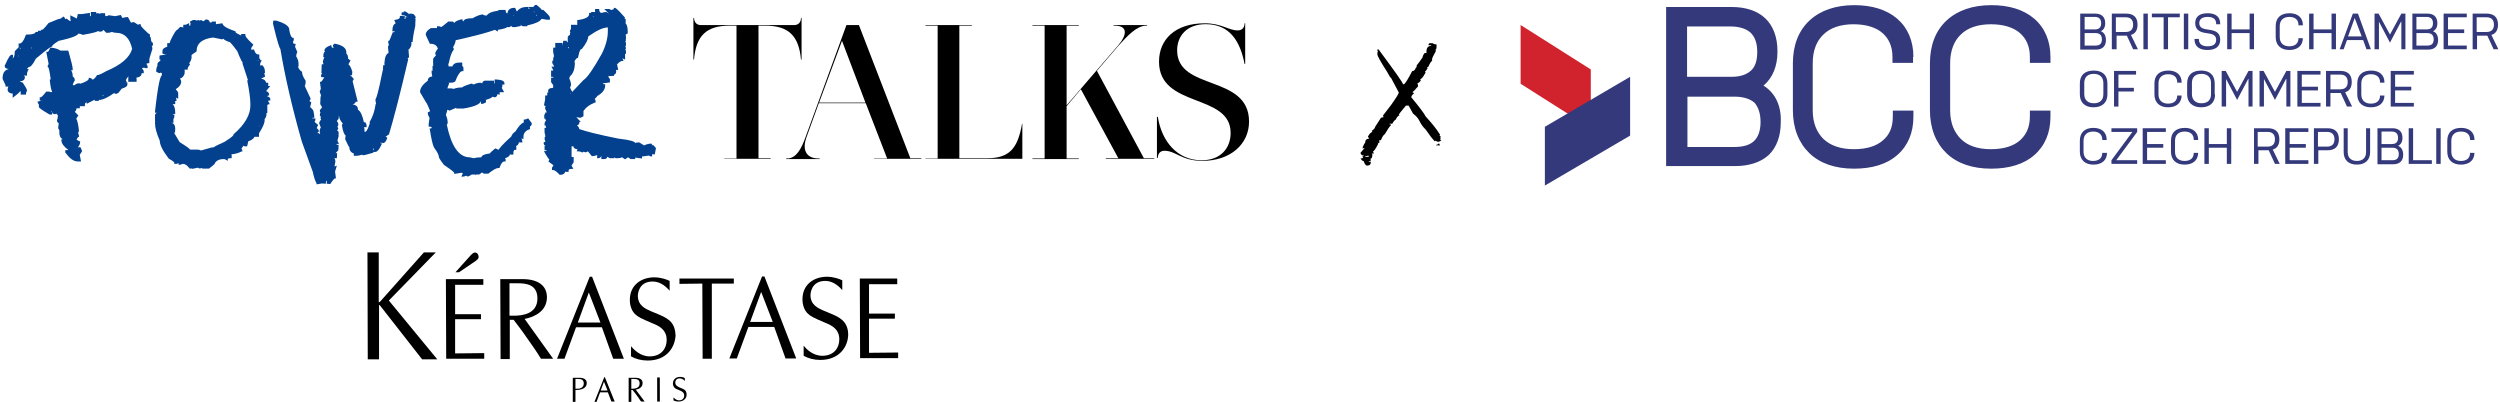 <svg xmlns="http://www.w3.org/2000/svg" width="485" height="78" viewBox="0 0 485 78" fill="none"><path d="M89.041 52.824H88.35L90.886 49.999C91.059 49.769 91.232 49.654 91.405 49.423C91.578 49.308 91.751 49.077 91.981 49.02C92.327 48.904 92.673 49.135 92.788 49.481C92.846 49.654 92.904 49.942 92.788 50.115C92.673 50.345 92.442 50.461 92.27 50.633L89.041 52.824Z" fill="black"></path><path d="M154.467 69.54H152.392L150.201 63.43H145.186L142.938 69.54H141.497L147.838 53.631H148.299L154.467 69.54ZM147.665 56.628L145.532 62.45H149.913L147.665 56.628Z" fill="black"></path><path d="M121.034 69.598H118.959L116.768 63.488H111.753L109.505 69.598H108.064L114.405 53.688H114.866L121.034 69.598ZM114.232 56.744L112.099 62.566H116.48L114.232 56.744Z" fill="black"></path><path d="M119.247 77.899H118.613L117.921 76.112H116.422L115.73 77.956H115.327L117.229 73.172H117.344L119.247 77.899ZM117.172 74.037L116.537 75.766H117.863L117.172 74.037Z" fill="black"></path><path d="M174.239 68.388C174.239 68.388 174.239 69.252 174.239 69.483H166.86L166.803 54.034H174.066V55.13H168.59V60.836H173.605V61.816H168.59V68.445L174.239 68.388Z" fill="black"></path><path d="M93.941 68.503C93.941 68.503 93.941 69.368 93.941 69.598H86.563L86.505 54.15H93.768V55.245H88.292V60.952H93.307V61.931H88.292V68.561L93.941 68.503Z" fill="black"></path><path d="M159.136 69.829C157.925 69.829 156.83 69.54 155.908 69.022V67.062C156.369 67.638 157.637 69.022 159.54 69.022C161.845 69.022 162.825 67.408 162.825 65.851C162.825 63.949 161.557 63.2 160.116 62.623C157.81 61.643 157.234 61.355 156.715 60.836C156.081 60.26 155.677 59.222 155.677 58.069C155.677 55.072 158.041 53.688 160.404 53.688C161.788 53.688 162.94 54.15 163.402 54.38V56.282C162.94 55.764 161.788 54.495 160.116 54.495C157.349 54.495 157.234 56.974 157.234 57.262C157.234 59.165 158.733 59.799 159.77 60.26C162.018 61.182 162.595 61.413 163.344 62.047C164.324 62.854 164.554 64.064 164.554 64.929C164.497 67.292 162.825 69.829 159.136 69.829Z" fill="black"></path><path d="M131.64 77.899C131.294 77.899 130.948 77.841 130.66 77.668V77.092C130.833 77.265 131.179 77.668 131.755 77.668C132.447 77.668 132.735 77.207 132.735 76.746C132.735 76.17 132.332 75.939 131.928 75.766C131.237 75.478 131.064 75.42 130.891 75.247C130.718 75.074 130.545 74.786 130.545 74.44C130.545 73.518 131.237 73.115 131.928 73.115C132.332 73.115 132.678 73.23 132.851 73.345V73.921C132.735 73.749 132.332 73.403 131.871 73.403C131.006 73.403 131.006 74.152 131.006 74.21C131.006 74.786 131.467 74.959 131.755 75.132C132.447 75.42 132.62 75.478 132.851 75.651C133.139 75.881 133.196 76.285 133.196 76.516C133.254 77.15 132.735 77.899 131.64 77.899Z" fill="black"></path><path d="M125.645 69.944C124.435 69.944 123.339 69.656 122.417 69.137V67.177C122.936 67.754 124.146 69.137 126.049 69.137C128.354 69.137 129.334 67.523 129.334 65.967C129.334 64.064 128.066 63.315 126.625 62.739C124.319 61.759 123.743 61.471 123.224 60.952C122.59 60.375 122.187 59.338 122.187 58.185C122.187 55.187 124.55 53.804 126.913 53.804C128.297 53.804 129.45 54.265 129.911 54.496V56.398C129.45 55.879 128.297 54.611 126.625 54.611C123.858 54.611 123.743 57.09 123.743 57.378C123.743 59.28 125.242 59.914 126.279 60.375C128.527 61.298 129.104 61.528 129.853 62.162C130.833 62.969 131.006 64.18 131.064 65.044C130.948 67.408 129.334 69.944 125.645 69.944Z" fill="black"></path><path d="M142.362 54.034H131.813V55.072L136.252 55.014L136.309 69.598H138.096V55.014H142.362V54.034Z" fill="black"></path><path d="M101.781 61.874C103.856 61.47 106.104 60.26 106.104 57.666C106.104 55.36 104.317 54.15 101.377 54.15H97.054L97.112 69.656H98.898V62.047H99.648L101.262 64.18L103.683 67.638C104.086 68.272 104.548 68.906 104.951 69.598C105.297 69.598 107.314 69.598 107.314 69.598L101.781 61.874ZM100.051 61.24C99.59 61.24 99.244 61.24 98.841 61.24V54.957H100.513C102.069 54.957 104.259 55.187 104.259 57.897C104.259 61.067 101.031 61.182 100.051 61.24Z" fill="black"></path><path d="M112.502 75.593C113.137 75.478 113.828 75.132 113.828 74.325C113.828 73.633 113.309 73.287 112.387 73.287H111.119V77.957H111.638V75.651H111.868C112.157 75.651 112.502 75.593 112.502 75.593ZM111.984 75.42C111.811 75.42 111.753 75.42 111.638 75.42V73.518H112.157C112.618 73.518 113.252 73.576 113.252 74.383C113.252 75.362 112.272 75.42 111.984 75.42Z" fill="black"></path><path d="M123.339 75.593C123.973 75.478 124.665 75.132 124.665 74.325C124.665 73.633 124.146 73.287 123.224 73.287H121.956V77.957H122.475V75.651H122.705L123.224 76.285L123.973 77.322C124.089 77.495 124.204 77.726 124.377 77.899C124.492 77.899 125.069 77.899 125.069 77.899L123.339 75.593ZM122.821 75.42C122.648 75.42 122.59 75.42 122.475 75.42V73.518H122.994C123.455 73.518 124.089 73.576 124.089 74.383C124.089 75.362 123.109 75.362 122.821 75.42Z" fill="black"></path><path d="M75.438 58.3L84.545 48.962H82.24L73.881 58.358C73.881 58.358 73.651 58.646 73.478 58.646V48.962H71.287L71.345 69.713H73.535V59.165C73.708 59.165 73.824 59.395 73.824 59.395L81.894 69.713H84.834L75.438 58.3Z" fill="black"></path><path d="M128.004 73.23L127.486 73.231L127.494 77.9L128.013 77.899L128.004 73.23Z" fill="black"></path><path d="M140.517 30.861V30.746H142.881V4.979H141.555C137.001 4.979 135.041 6.939 134.638 11.551H134.522V3.481H134.638C134.695 4.288 135.099 4.864 135.963 4.864H154.063C154.928 4.864 155.389 4.288 155.389 3.481H155.504V11.551H155.389C154.986 6.997 153.026 4.979 148.472 4.979H147.146V30.689H149.51V30.804H140.517V30.861Z" fill="black"></path><path d="M169.57 30.861V30.746H172.106L167.955 20.024H158.848L156.427 26.711C155.677 28.844 156.196 30.689 158.733 30.746H159.021V30.861H152.507V30.746H152.68C154.467 30.746 155.447 28.902 156.254 26.654L164.209 4.864H166.63L176.602 30.689H178.735V30.804H169.57V30.861ZM163.344 7.919L158.905 19.909H167.898L163.344 7.919Z" fill="black"></path><path d="M179.542 30.861V30.746H181.905V4.98H179.542V4.864H188.534V4.98H186.113V30.689H191.589C195.913 30.689 197.469 28.671 198.276 24.002H198.334V30.804H179.542V30.861Z" fill="black"></path><path d="M216.837 8.899C218.624 6.882 218.912 4.98 216.261 4.98H216.03V4.864H222.544V4.98H222.371C220.526 4.98 218.739 6.939 216.952 8.899L212.802 13.741L221.91 30.689H223.927V30.804H214.531V30.689H216.952L209.689 17.315L206.923 20.601V30.746H209.286V30.861H200.294V30.746H202.657V4.98H200.294V4.864H209.286V4.98H206.923V20.428L216.837 8.899Z" fill="black"></path><path d="M241.451 12.415C240.586 7.977 238.569 4.691 233.9 4.691C230.211 4.691 228.366 6.997 228.366 9.764C228.366 17.719 242.316 14.375 242.316 23.598C242.316 27.922 238.742 31.207 233.266 31.207C229.173 31.207 228.135 29.247 225.887 29.247C225.08 29.247 224.619 29.824 224.619 30.631H224.446V22.676H224.619C225.368 27.46 228.424 31.092 233.093 31.092C236.839 31.092 238.742 28.729 238.742 25.789C238.742 18.007 224.85 21.062 224.85 11.954C224.85 7.631 228.02 4.518 233.727 4.518C237.012 4.518 238.338 5.902 240.125 5.902C240.932 5.902 241.451 5.383 241.451 4.518H241.566V12.415H241.451Z" fill="black"></path><path d="M29.669 8.669V8.265H29.496L29.438 8.15C29.323 7.977 29.265 7.747 29.265 7.458V7.228H29.092V6.651H28.977L28.631 6.363C27.363 5.21 27.305 4.922 27.305 4.922V4.692H27.075C26.959 4.692 26.844 4.749 26.787 4.807L25.98 4.288H25.922C25.806 4.288 25.634 4.346 25.403 4.403L24.827 3.308H24.711C24.481 3.308 24.192 3.366 23.731 3.481L23.443 2.905L22.348 3.135L21.137 2.962H21.08C20.792 3.135 20.619 3.135 20.561 3.135C20.503 3.135 20.388 3.135 20.388 2.789V2.559H19.581L19.293 2.674C19.235 2.616 19.12 2.559 19.005 2.559H18.832L18.659 2.616V2.328H17.621V3.135H17.448V2.501L15.834 2.732H15.085L14.912 3.596L13.644 2.962V3.712L13.759 4L13.586 4.057H13.528L12.894 3.596L12.664 3.712C12.606 3.596 12.549 3.481 12.491 3.366L12.376 3.193L12.203 3.308C11.972 3.423 11.799 3.539 11.684 3.654H11.511C11.453 3.654 11.338 3.654 9.436 4.461L9.378 4.519C8.398 5.787 8.168 5.787 8.168 5.787H7.937V5.96H7.361V6.19H6.899L6.842 6.363C6.727 6.478 6.381 6.709 5.228 6.709H5.055L4.997 6.824C4.478 8.265 4.017 8.438 3.844 8.438H3.614V9.188L2.864 9.937V10.052C2.864 10.802 2.691 11.205 2.403 11.378L2.519 11.148V10.629H2.288C2.057 10.629 1.769 10.802 0.905 12.762V12.819C0.905 13.05 1.077 13.338 1.712 13.396C1.135 13.511 0.501 13.915 0.501 15.183V15.298C1.02 16.335 1.077 16.566 1.077 16.566V16.797H1.654C1.539 16.912 1.481 17.142 1.481 17.373C1.481 17.834 1.827 18.122 2.519 18.18L2.461 18.238V18.987L2.807 18.699C3.441 18.238 3.787 17.892 3.96 17.661C4.017 17.719 4.017 17.892 4.017 18.122V18.353H5.055V18.122C5.055 18.065 5.055 17.95 5.228 17.604V17.546C5.228 17.373 5.113 17.085 4.421 16.047L4.363 15.99H4.306C4.075 15.932 3.902 15.874 3.787 15.817C4.651 15.701 4.824 15.356 4.824 15.01V14.779H4.651V14.664H5.228V14.433C5.228 14.203 5.285 13.972 5.401 13.742L5.574 13.396H5.228L5.458 13.107V13.05C5.92 13.05 6.381 12.531 6.957 11.378C9.493 9.245 9.897 9.072 9.955 9.072H10.127V8.899C10.127 8.899 10.185 8.669 11.396 7.92C14.393 7.285 15.027 6.824 15.2 6.536H15.258C15.488 6.536 15.719 6.594 15.95 6.709L16.007 6.767H16.065C18.255 6.363 18.832 6.19 19.005 6.017L19.235 6.133H19.523C19.696 6.133 19.927 6.075 20.042 5.787L20.619 6.363H20.907C21.195 6.363 21.483 6.306 21.714 6.19C21.944 6.306 22.233 6.363 22.521 6.363C24.135 6.363 25.172 7.401 25.634 9.476C25.172 11.148 23.501 12.589 20.619 13.799C19.523 14.433 19.12 14.549 18.947 14.549H18.832L18.774 14.664C18.544 15.01 18.313 15.298 17.967 15.471C17.909 15.356 17.736 15.183 17.448 15.125L17.218 15.067V15.298C17.218 15.356 17.16 15.701 15.661 16.22L15.373 16.163H15.258C15.027 16.163 14.739 16.278 14.393 16.566H14.335L14.105 16.451C14.163 16.335 14.22 16.047 14.451 15.701L14.508 15.644V15.586C14.508 15.24 14.393 15.01 14.105 14.837V14.779C14.105 14.145 13.932 13.799 13.759 13.626H14.105V13.396C14.105 12.934 13.817 11.839 13.298 9.995L13.24 9.822H11.742C11.28 9.534 10.704 9.303 9.897 9.245H9.724L9.666 9.418C9.436 10.052 9.263 10.052 9.263 10.052H8.975L9.436 12.416L9.205 12.877L9.32 12.992C9.436 13.107 9.609 13.626 9.839 15.413H9.666V15.644C9.782 16.681 9.897 17.373 10.127 17.834C10.012 17.834 9.897 17.892 9.839 17.892C9.782 17.834 9.666 17.777 9.551 17.777H9.032H8.975C8.168 18.814 7.937 18.872 7.937 18.872H7.706V19.506H8.11L7.245 19.736L7.591 20.428H7.534V20.659C7.534 20.832 7.534 21.005 9.609 22.215H9.666H10.127V21.985C10.127 21.869 10.07 21.754 9.955 21.639C9.955 21.639 10.012 21.581 10.07 21.581C10.07 21.927 10.3 22.157 10.704 22.157L10.934 22.042C10.992 22.157 11.107 22.273 11.223 22.33C11.223 22.965 11.107 23.137 11.107 23.195L11.05 23.253V23.31C11.05 23.599 11.165 23.829 11.396 23.887L11.28 24.867L11.569 25.386H11.511V25.616C11.511 26.538 11.857 26.884 12.203 27H12.145H11.915V27.23C11.915 27.807 12.376 28.441 13.24 29.075C13.183 29.132 13.01 29.132 12.894 29.132H12.664V29.593L12.722 29.651C13.528 30.746 14.278 31.323 15.085 31.323H15.719L15.488 30.112V29.997L15.892 29.421V29.19L15.604 28.556H15.488C15.373 28.556 15.2 28.556 15.085 28.614C15.373 28.268 15.546 27.922 15.546 27.576V27.461L14.854 27.115C14.97 26.827 15.085 26.654 15.143 26.596H15.315V26.366C15.315 26.192 15.258 26.02 15.143 25.789L15.315 25.443V25.386C15.2 24.175 15.027 23.426 14.797 23.022L15.2 22.388L14.508 21.696C14.681 21.581 14.797 21.351 14.854 21.005H15.488V20.544L15.546 20.601H16.468V20.371C16.468 20.025 16.584 19.909 16.814 19.852V20.14L18.37 19.333V19.564H19.177V19.391C19.927 19.391 20.907 18.93 22.117 18.065L22.521 18.238L22.982 18.007L23.616 17.2C24.366 16.97 24.711 16.739 24.711 16.393V15.99H24.538V15.817L24.423 15.528C24.481 15.471 24.538 15.413 24.538 15.298L24.884 14.837V15.874H26.498V15.24L26.441 15.067C27.017 15.01 27.363 14.779 27.478 14.376V14.318L27.421 14.203H27.882V13.742L27.536 13.223C27.651 13.223 27.824 13.165 27.939 13.107C27.997 13.165 28.112 13.223 28.228 13.223H28.631V12.819L28.401 12.358C28.573 12.3 28.689 12.3 28.804 12.243H28.977V11.436C28.977 11.378 29.035 11.148 29.553 9.534V9.245L29.438 8.957C29.611 8.899 29.669 8.784 29.669 8.669ZM6.208 9.13L6.092 9.534C6.092 9.534 6.092 9.476 6.092 9.418V9.303C6.092 9.245 6.15 9.188 6.208 9.13ZM3.671 10.975C3.614 10.917 3.614 10.917 3.556 10.917C3.556 10.859 3.614 10.744 3.614 10.629V10.859L3.671 10.975ZM4.017 9.303V9.476L3.787 9.303H4.017ZM20.157 18.526C20.1 18.584 19.985 18.584 19.927 18.641V18.468L20.157 18.526ZM24.942 14.894C25 14.952 25.057 14.952 25.115 14.952H24.884L24.942 14.894Z" fill="#03418F"></path><path d="M52.034 16.797V16.047H51.631C51.573 15.759 51.343 15.355 50.709 15.298C50.709 15.24 50.824 15.125 51.285 14.952L51.4 14.894V14.721C51.4 14.606 51.343 14.433 51.227 14.203H51.4V13.972C51.4 13.396 51.227 12.992 50.939 12.704L50.882 12.646H50.824C50.709 12.646 50.593 12.704 50.536 12.761C50.536 12.761 50.536 12.704 50.478 12.646V12.3L50.651 11.954L50.766 11.666H50.478V11.32L50.305 11.436V10.571H50.075C49.786 10.571 49.498 10.283 49.325 9.764L49.267 9.591H49.094C48.979 9.591 48.864 9.649 48.806 9.706C48.806 9.649 48.806 9.649 48.749 9.591V9.303L49.152 8.669L49.037 8.553C47.769 7.401 47.596 6.997 47.596 6.824V6.594H46.789V6.882C45.809 6.478 45.694 6.248 45.694 6.248V6.075L45.521 6.017C43.676 5.383 43.273 4.922 43.215 4.691L43.157 4.518L41.889 4.691V4.173H41.082V4.345H40.679C40.679 4.173 40.621 3.884 40.102 3.769C39.929 3.769 39.699 3.827 39.583 4.115C39.41 4.115 39.237 4.057 39.122 3.942L39.007 3.884L38.719 4C38.661 3.942 38.546 3.884 38.431 3.884L38.142 4C38.085 3.942 37.969 3.884 37.854 3.884H37.45L36.874 4.173V4.288C36.874 4.403 36.932 4.518 36.989 4.576C36.932 4.691 36.932 4.864 36.874 4.98H36.701V4.461L36.413 4.634C36.24 4.749 36.009 4.807 35.779 4.807H35.548V5.21L35.606 5.325L34.972 5.21L34.395 5.787C34.165 5.844 33.877 6.19 33.012 7.977V8.035C33.012 8.265 32.897 8.381 32.666 8.381H32.435V9.072C31.802 9.245 31.513 9.533 31.513 9.879V10.398L31.686 10.456C31.917 10.513 32.09 10.571 32.263 10.571C32.147 10.571 31.917 10.629 31.11 10.744L30.937 10.802V11.551H31.11V11.724V11.781C30.706 12.012 30.533 12.243 30.533 12.473V12.704H30.591C30.418 12.934 30.303 13.28 30.303 13.799V13.914L30.879 14.203L31.167 14.087C31.225 14.145 31.34 14.145 31.398 14.203V14.606C31.11 14.837 30.706 15.932 30.072 21.639V21.869H30.303C30.36 21.869 30.418 21.869 30.476 21.869C30.13 21.984 30.072 22.273 30.072 22.388V23.483L30.13 23.656H30.072V23.887C30.072 24.751 30.36 25.846 30.994 27.288C30.994 28.095 31.571 29.247 32.724 30.746L32.781 30.804C33.761 31.323 33.819 31.553 33.819 31.553V31.784H34.338L34.626 31.611V31.957H34.857C35.029 31.957 35.202 31.899 35.491 31.784C35.894 31.784 36.298 32.072 36.759 32.648L36.816 32.706H37.105L37.278 32.648V32.764L38.373 32.533L38.776 32.706L39.065 32.591C39.122 32.648 39.237 32.706 39.353 32.706H40.563L41.543 31.899L41.601 31.841C41.889 31.15 42.523 30.861 43.446 30.861C43.503 30.861 43.618 30.861 43.907 31.034L44.195 31.207V30.861C44.195 30.746 44.368 30.689 44.714 30.689H44.944V30.112L44.886 29.939C45.578 29.882 46.27 29.709 46.904 29.363L47.019 29.42V29.305C47.019 29.19 46.962 28.959 46.846 28.786L47.25 28.267L47.48 28.383H47.942L48.172 27.403C48.806 27.23 49.21 26.884 49.383 26.538H50.247V25.789H50.305L50.363 25.674C50.997 24.636 51.343 23.887 51.343 23.31V23.08C51.516 22.907 51.631 22.676 51.688 22.33V21.984L51.746 21.927L51.861 21.869V20.428C51.861 20.37 51.861 20.313 52.034 20.255L52.323 20.197L52.034 19.621V19.506H52.438V19.275C52.438 19.102 52.38 18.814 51.861 18.699C51.861 18.641 51.861 18.583 52.034 18.526H52.207V18.353C52.207 18.122 52.092 17.834 51.631 17.661L52.438 16.681H52.034V16.797ZM50.19 11.666L50.017 11.781V11.666H50.19ZM50.247 24.405L50.305 24.521C50.305 24.578 50.305 24.578 50.305 24.578C50.247 24.521 50.247 24.463 50.19 24.405C50.19 24.405 50.19 24.405 50.247 24.405ZM45.348 26.019L45.29 26.077V26.192C45.29 26.192 45.232 26.481 43.561 27.518C42.35 28.037 41.601 28.441 41.255 28.671V28.556L39.007 29.19C38.776 29.075 38.488 29.017 38.2 29.017H36.874C36.759 28.844 36.355 28.498 34.857 27.576L33.819 25.846L33.992 25.501L33.934 25.328H33.992V24.924C33.992 24.348 33.761 23.944 33.3 23.829C33.358 23.829 33.358 23.829 33.416 23.829H33.646V23.08C33.761 22.964 33.819 22.791 33.819 22.619V22.215H33.473C33.531 22.157 33.588 22.1 33.761 22.1H33.992V21.869C33.992 21.062 33.819 20.486 33.473 20.197H33.992V19.794L33.934 19.621H34.222V19.218L34.107 18.929L34.568 19.16V18.065V17.949C34.395 17.661 34.28 17.488 34.107 17.373L34.165 17.258C34.799 16.854 35.145 16.393 35.145 15.816C35.145 15.644 35.087 15.471 34.914 15.24C35.375 15.125 35.664 14.779 35.837 14.203V14.145L35.779 14.03H35.837V13.857C35.837 13.741 35.837 13.626 35.779 13.511H36.413V13.28C36.413 13.223 36.471 12.992 36.759 12.646L36.874 12.531L36.701 12.243C36.874 12.07 37.047 11.781 37.162 11.263V10.686C37.22 10.629 37.393 10.456 38.027 10.052L38.142 9.995V9.879C38.142 8.438 39.18 7.574 41.255 7.285C41.37 7.285 41.716 7.343 43.042 7.631H43.1L43.33 7.516C43.503 7.746 43.849 7.919 44.483 8.15H44.541C44.541 8.15 44.829 8.265 46.039 9.937C46.616 11.436 46.962 12.012 47.135 12.243H47.019L48.115 15.586H47.942L47.999 15.816C48.345 17.604 48.576 19.102 48.576 20.255C48.633 22.215 47.538 24.117 45.348 26.019Z" fill="#03418F"></path><path d="M80.683 3.366C80.453 2.905 80.222 2.674 79.991 2.674L79.415 2.616V2.789C78.896 2.328 78.666 2.213 78.55 2.213H78.32V2.386C78.32 2.386 78.262 2.386 78.147 2.386H77.916V2.962H78.147C78.55 2.962 78.839 3.135 79.069 3.423L78.666 3.193V3.539C78.666 3.596 78.666 3.654 78.608 3.654C78.608 3.654 78.55 3.654 78.493 3.654H78.435L78.493 3.596L78.55 3.135L77.57 3.078V3.308C77.57 3.423 77.57 3.712 76.763 3.827L76.475 3.885L76.763 4.519C76.36 4.692 76.129 5.153 76.129 5.844V6.075H76.36C76.418 6.075 76.475 6.075 76.648 6.19C76.591 6.19 76.533 6.248 76.36 6.248H76.187L76.129 6.421C75.726 7.516 75.553 7.804 75.495 7.92H75.322V8.15C75.322 8.323 75.38 8.496 75.438 8.727L75.265 9.072L75.38 10.283C74.919 10.456 74.631 11.09 74.573 12.3C74.573 12.416 74.573 12.531 74.631 12.646H74.342L74.285 13.453L74.342 13.569H74.285L74.227 13.742C73.362 18.122 73.017 18.987 72.901 19.16L72.844 19.218V19.506L72.959 20.198H72.844V20.371C72.671 21.523 72.325 22.619 71.748 23.599L71.691 23.714L71.748 23.887L71.691 24.06C71.23 25.501 70.941 25.558 70.884 25.558H70.711V25.155L70.653 24.636L71.114 24.694V24.233L70.884 23.714H70.769C70.711 23.714 70.653 23.714 70.596 23.714C70.307 22.388 69.962 21.581 69.443 21.293V21.235C69.443 20.832 69.27 20.371 68.405 20.255C68.636 20.198 68.866 20.082 69.039 19.736H69.385L69.327 19.448C68.636 16.681 68.463 15.932 68.405 15.759L68.636 15.356L68.578 15.24C68.347 14.952 68.117 14.722 67.886 14.606C67.944 14.606 68.002 14.606 68.059 14.606H68.29L68.347 13.972V13.915C68.117 13.107 67.886 12.704 67.598 12.473L67.886 11.955L68.002 11.609H67.713V11.436H67.54C67.54 10.917 67.425 10.571 67.195 10.398V10.283C67.252 9.361 66.503 8.784 65.062 8.496H64.774V8.669H64.601V8.9C64.601 9.072 64.658 9.13 64.716 9.188C64.716 9.188 64.716 9.188 64.774 9.245C64.774 9.245 64.716 9.245 64.658 9.245H64.485C64.428 9.245 64.37 9.245 64.312 9.015L64.255 8.727L64.024 8.842C63.39 9.072 63.044 9.361 62.929 9.707V9.764L63.044 9.995C62.871 10.11 62.814 10.225 62.756 10.514L62.698 11.09H62.929C62.756 11.493 62.641 11.782 62.641 12.012L62.756 12.473H62.41L62.352 14.203H62.526L62.295 14.491V14.952L62.929 15.01C62.526 15.644 62.352 15.817 62.295 15.874H62.064L62.237 17.2C62.237 17.258 62.18 17.373 62.064 17.661L62.007 17.719L62.295 18.584C62.237 18.641 62.18 18.699 62.18 18.872L62.122 20.198L62.468 20.774V20.832L62.064 21.351V21.639L62.18 21.869C62.122 21.927 62.064 21.985 62.064 22.158V22.561H62.295L62.237 22.619L62.18 22.965L62.295 23.195C62.18 23.31 62.064 23.483 61.949 23.772L61.891 23.829L62.237 24.752L62.064 25.04V25.097C62.064 25.155 62.064 25.213 62.064 25.27H62.007V25.501C62.007 25.616 62.007 25.732 62.122 25.789L62.007 25.962V26.02C61.891 25.904 61.776 25.789 61.545 25.674C61.603 25.674 61.603 25.674 61.661 25.616H61.834V25.443C61.834 25.27 61.776 25.04 61.43 24.867L61.718 24.233L61.027 23.656L61.142 23.426L61.2 22.965H60.739L60.623 23.022V22.849H60.969V22.619C60.969 22.331 60.911 22.042 60.854 21.812C60.854 21.466 60.623 21.12 60.162 20.774L60.393 19.852L60.047 19.621C60.104 19.506 60.104 19.391 60.22 19.275L60.277 19.16L59.124 16.681C59.24 16.451 59.297 16.22 59.297 15.932V15.644L59.24 15.586C58.779 14.895 58.606 14.376 58.606 14.03V13.915L58.49 13.857C58.202 13.684 57.972 13.338 57.799 12.935H57.914V12.704C57.972 12.012 57.799 11.436 57.453 10.917C57.511 10.456 57.568 10.283 57.626 10.225L57.683 10.11L57.222 9.015C57.28 8.957 57.337 8.842 57.337 8.727V8.496H57.107C57.049 8.496 56.876 8.496 56.819 8.093C56.819 8.093 56.876 8.093 56.876 8.035C56.934 7.977 56.992 7.862 56.992 7.747V7.343H56.819C56.703 7.343 56.358 7.17 56.127 5.844C56.185 5.095 55.32 4.519 53.591 4H53.014L52.957 4.576C53.879 8.438 54.225 9.303 54.398 9.534C55.262 14.722 56.646 20.774 58.548 27.461L60.681 33.34C60.911 34.436 61.142 35.127 61.373 35.473L61.43 35.761L62.468 35.589L63.217 35.646V35.416C63.217 35.185 63.275 35.127 63.333 35.07H63.39V35.646L64.082 35.704L64.139 35.589C64.774 34.666 64.947 34.609 64.947 34.609H65.177L65.004 33.283L65.35 32.13L64.889 32.303L65.062 31.381C65.062 30.977 64.947 30.746 64.831 30.689C64.889 30.689 65.004 30.689 65.119 30.689H65.35L65.408 29.709H65.119L65.638 29.132L65.696 28.095H65.465C65.408 28.095 65.408 28.095 65.292 28.037V27.922H65.754L65.465 27.288L65.696 26.423V26.193H65.638C65.638 26.135 65.696 26.077 65.696 26.02V25.847C65.696 25.674 65.696 25.443 65.408 25.328C65.465 25.27 65.465 25.155 65.581 25.04L65.638 24.924L65.465 24.579L65.638 24.29V24.233C65.638 24.002 65.581 23.772 65.35 23.483L65.696 23.022L65.754 22.388C65.811 23.022 66.099 23.541 66.503 23.945L66.33 24.233V24.29C66.503 25.386 66.733 26.077 67.079 26.308L67.022 26.481L66.964 26.942V27C67.483 28.152 67.656 28.441 67.771 28.556C67.771 28.959 67.886 29.248 68.117 29.478C68.232 29.594 68.405 29.709 68.636 29.767V30.228H69.039C69.385 30.228 69.788 30.17 70.307 29.997V30.112H70.538C70.596 30.112 70.769 30.112 72.325 29.651L72.44 29.594V29.478H72.844C73.247 29.421 73.593 28.959 73.996 28.095L74.112 27.807H73.824V27.634L73.881 27.691L74.342 27.749C74.631 27.749 74.861 27.461 75.092 26.884L75.149 26.711L74.803 26.538C74.977 26.423 75.149 26.25 75.438 26.077L75.495 26.02V25.962C76.36 23.08 77.628 18.238 79.184 11.551V11.493L79.069 11.263L79.357 11.148V11.032C79.357 10.975 79.357 10.859 79.242 9.649C79.588 9.361 79.819 8.957 79.819 8.496V8.323C79.819 8.265 79.819 8.208 79.819 8.15H80.049V7.92C80.107 7.286 80.28 6.248 80.568 4.98V4.692C80.568 4.634 80.568 4.634 80.568 4.576L80.626 3.596H80.453L80.683 3.366ZM72.44 28.844L72.555 28.902L72.44 29.132C72.44 29.075 72.382 28.959 72.325 28.844H72.44ZM65.696 21.927C65.754 21.985 65.754 21.985 65.696 21.927Z" fill="#03418F"></path><path d="M106.104 3.827H106.68V3.424C106.68 3.251 106.565 3.02 105.47 1.982L105.355 1.867L105.124 1.982C105.066 1.809 104.836 1.521 104.144 1.002L104.086 0.945H104.029C103.856 0.945 103.625 1.002 103.51 1.348H102.184C101.377 1.348 100.743 1.637 100.282 2.213C100.224 2.155 100.109 1.982 99.994 1.637L99.936 1.521H99.763C98.956 1.521 98.495 1.925 98.437 2.616C98.207 2.559 98.149 2.386 98.091 2.098V1.925H96.939C96.766 1.925 96.65 1.982 96.593 2.098C95.498 2.213 94.806 2.501 94.402 3.02H94.345C94.114 3.02 93.883 2.962 93.711 2.847L93.653 2.789H93.595C92.904 2.905 92.269 3.193 91.693 3.539C91.001 3.539 90.079 3.596 89.906 4.115C89.849 4.115 89.791 4.115 89.733 3.942L89.676 3.712L89.445 3.769C88.811 3.942 88.35 4.115 88.119 4.461C88.004 4.173 87.773 4.173 87.6 4.173H86.966L86.909 4.231C86.102 4.922 85.698 5.21 85.525 5.268C85.468 5.153 85.352 5.095 85.179 5.095H84.776V5.441H83.681H83.623C82.989 5.787 82.701 6.133 82.585 6.594C82.585 6.767 82.701 7.055 83.335 8.381L83.392 8.496H83.508C84.315 8.496 84.776 8.842 84.949 9.476C84.776 9.591 84.603 9.88 84.43 10.283V10.341C84.43 10.398 84.43 10.571 84.603 10.687L84.026 11.378V12.589L84.084 12.762H83.911V13.511L83.969 13.684H83.738V14.145L83.854 14.837C83.162 14.895 82.989 15.298 82.989 15.644C82.009 16.393 81.49 17.085 81.49 17.834V17.892L82.643 19.852C82.758 19.967 82.989 20.371 83.45 21.581C83.335 21.639 83.219 21.639 83.104 21.754L82.989 21.812V21.927C82.989 22.158 83.104 22.503 83.335 22.907L83.162 24.002V24.579H83.392C83.738 24.579 83.738 24.694 83.738 24.752C83.738 24.867 83.681 24.924 83.565 24.924H83.335L83.392 25.155C83.681 26.942 83.911 28.037 84.199 28.614C84.949 29.651 85.122 30.113 85.122 30.343C85.122 30.516 85.237 30.862 86.102 31.957L86.159 32.015C88.004 33.225 88.119 33.513 88.119 33.513V33.744L89.56 33.513L89.791 33.629L89.503 34.263H89.849C90.021 34.263 90.194 34.205 90.425 34.09L90.771 34.263L91.463 33.917L91.405 33.859H92.154V34.032L92.269 33.859H92.846H92.904C93.192 33.744 93.365 33.571 93.48 33.456L93.883 33.686H94.748L94.806 33.629C95.671 32.937 96.305 32.591 96.708 32.591H96.881L96.939 32.476C97.227 31.669 97.515 31.323 97.861 31.323H98.091V30.919L97.976 30.689C98.495 30.574 98.841 30.285 98.956 29.939L99.072 29.997H99.59V29.767C99.59 29.075 99.821 29.075 99.936 29.075H100.167V28.498L100.109 28.326C100.34 28.268 100.628 28.037 100.685 27.576L100.801 27.634H101.32V27.403C101.32 27.23 101.262 27.057 101.147 26.827L101.55 27V26.539C101.55 25.847 101.954 25.328 102.703 25.098L102.818 25.04V24.521C103.049 24.463 103.164 24.233 103.164 23.945V23.887L102.472 22.965L102.299 23.022C102.011 23.138 101.896 23.195 101.838 23.195H101.608V23.772C101.147 23.887 100.628 24.463 99.994 25.501C99.533 25.789 99.302 26.135 99.187 26.481C97.342 28.153 96.939 28.729 96.766 29.017H96.593L96.132 28.787L96.016 28.844C95.498 29.305 95.152 29.536 95.036 29.767C94.056 29.882 93.48 30.113 93.365 30.516C92.846 30.516 92.327 30.574 91.866 30.689L91.117 30.516C89.041 30.516 87.543 28.383 86.678 24.175C86.793 24.117 86.851 24.002 86.851 23.829C86.851 23.311 86.736 22.792 86.505 22.331L86.793 21.293C86.909 21.293 86.966 21.351 87.082 21.408L87.197 21.466L88.407 20.947C88.465 21.005 88.58 21.062 88.696 21.062H89.849C91.981 20.717 93.076 20.255 93.307 19.621V20.14H93.711L94.287 19.852V19.621C94.287 19.506 94.287 19.448 94.229 19.391C94.979 19.16 95.382 18.987 95.555 18.757C95.613 18.757 95.728 18.814 95.901 18.872H95.959C96.189 18.872 96.42 18.757 96.535 18.238L96.939 18.411V17.892H97.803L97.342 17.027C97.4 16.97 97.457 16.854 97.457 16.739V16.393H97.861V16.163C97.861 15.702 97.342 15.471 96.189 15.413H95.959V16.163H95.843V15.644H94.114C93.999 15.644 93.653 15.702 93.538 16.163C93.48 16.163 93.365 16.105 93.249 16.047H93.192C92.788 16.047 92.385 16.163 91.866 16.393L91.52 16.22H91.463C90.483 16.509 89.906 16.739 89.618 16.97H89.445C88.926 16.97 88.407 17.085 87.889 17.258C87.831 17.2 87.716 17.143 87.6 17.143H86.793C86.851 16.912 86.966 16.624 87.082 16.336L87.139 16.22L87.024 16.047C87.024 16.047 87.024 16.047 87.082 16.047H87.427C87.773 16.047 88.061 15.99 88.292 15.817L88.35 15.759V15.702C89.041 13.972 89.503 13.799 89.676 13.799H89.906V13.223C89.906 13.05 89.849 12.877 89.676 12.819V12.128H89.272C88.407 12.128 87.946 12.358 87.773 12.877H87.024C87.024 12.704 86.966 12.531 86.966 12.358H87.024L87.082 12.185C87.312 11.032 87.6 10.168 88.004 9.649L88.061 9.534L87.889 9.13C88.177 8.727 88.35 8.266 88.407 7.804C92.039 6.997 94.633 6.306 96.016 5.787L96.593 6.133V5.787C97.688 5.614 98.207 5.441 98.38 5.268H98.783C98.898 5.268 99.014 5.21 99.129 5.038L99.475 5.268H99.936L101.031 5.038V4.749C101.089 4.98 101.32 5.095 101.55 5.095H102.299V4.922H102.357C103.914 4.576 104.778 4.173 105.066 3.654L106.104 3.827ZM103.683 2.271V2.386C103.625 2.386 103.568 2.328 103.51 2.328C103.51 2.271 103.625 2.271 103.683 2.271ZM104.202 3.078C104.144 3.078 104.144 3.078 104.086 3.078V2.789C104.144 2.847 104.144 2.962 104.202 3.078ZM99.706 2.905L99.648 3.02C99.648 3.02 99.59 2.962 99.59 2.905H99.706ZM87.312 14.606C87.37 14.606 87.37 14.606 87.427 14.606H87.312C87.37 14.664 87.37 14.664 87.312 14.606ZM102.588 1.406L102.761 1.694H102.703L102.53 1.752V1.406H102.588ZM100.974 4.519C101.031 4.576 101.031 4.634 101.031 4.634L100.974 4.519Z" fill="#03418F"></path><path d="M126.683 28.095L126.567 28.21L126.394 27.864H126.279C125.876 27.864 125.415 27.98 124.953 28.21L124.031 27.634H123.57L123.282 27.749C123.051 27.461 122.475 27.173 119.938 26.884C116.192 26.135 113.655 25.501 112.387 25.04C112.329 24.752 112.214 24.521 111.926 24.348C112.272 24.233 112.387 24.002 112.387 23.829V23.656H112.675L111.811 22.734L112.618 22.849L113.194 22.561V21.523C113.713 20.774 114.462 20.255 115.385 19.91L115.557 19.852V19.679C115.557 19.564 115.5 19.391 115.385 19.16C115.673 18.93 115.788 18.814 115.846 18.641C116.883 18.065 117.402 17.373 117.402 16.566V16.336H117.172C117.056 16.336 116.999 16.336 116.999 16.163L118.324 15.99V15.356L117.979 14.837C118.036 14.779 118.324 14.722 118.901 14.722H119.131V14.491C119.362 14.433 119.535 14.203 119.535 13.915V13.742C119.535 13.684 119.535 13.626 119.477 13.569H119.938L119.708 12.473C120.227 11.955 120.515 11.839 120.63 11.839H120.976L120.745 11.321L121.264 11.551V10.456H121.437V9.88L121.322 9.591C121.379 9.534 121.437 9.418 121.437 9.303L121.322 9.015C121.379 8.957 121.437 8.842 121.437 8.727V8.323L121.322 8.035C121.379 7.977 121.437 7.862 121.437 7.747L121.379 7.574H121.437V7.343C121.437 7.113 121.437 6.882 121.379 6.709L121.783 6.479V6.363C121.783 5.96 121.783 4.922 121.322 4.461H121.379V3.654H121.149L121.264 3.423L121.149 3.308C119.593 1.521 119.362 1.521 119.247 1.521H119.074V1.752C119.074 1.752 118.958 1.867 118.555 1.925L118.209 1.752H117.229L118.151 2.674L117.633 2.328H117.575C117.287 2.328 116.999 2.386 116.768 2.501C116.422 2.501 116.307 2.328 116.249 1.925V1.752H115.442V2.386L115.385 2.328H114.693V2.501H114.289V2.732C114.289 3.308 113.598 3.654 112.157 3.885H111.984V4.807L111.811 4.865V4.807H110.773V5.556L110.543 6.017L110.658 6.306C110.6 6.363 110.543 6.479 110.543 6.594L110.6 6.767C110.197 6.882 110.139 7.17 110.139 7.343V8.15C110.081 8.15 110.024 8.208 109.966 8.208V7.92H109.274L109.101 8.9V8.323H107.718V9.245H107.314V10.11L107.487 10.917C107.314 11.09 107.314 11.436 107.314 11.609V11.782H107.142V12.243L107.487 12.819C107.487 12.935 107.43 12.935 107.314 12.935H106.969L107.314 13.569V13.684H106.911V14.895H107.142C107.199 14.895 107.257 14.895 107.43 15.01C107.372 15.01 107.314 15.068 107.142 15.068H106.911V15.932L107.314 16.509V17.027C106.507 17.085 106.335 17.373 106.335 17.604V17.777L106.392 17.95H106.162V18.526H105.758V19.276L105.528 20.428L105.873 20.601L105.758 20.774V21.062L106.104 21.869L105.873 21.754L105.585 22.331V23.022H105.816V23.195L105.931 23.426C105.816 23.483 105.7 23.656 105.643 23.945V24.348H105.931L105.873 24.406V24.463C105.873 24.579 105.873 24.694 105.989 24.809H105.643V25.674L105.816 26.481C105.7 26.538 105.643 26.654 105.643 26.827C105.643 27 105.7 27.23 105.816 27.461L105.47 27.634V27.749C105.47 27.922 105.528 28.21 105.873 28.326H105.643V29.133H106.046C106.046 29.248 105.989 29.305 105.873 29.305H105.528L105.7 29.651C106.104 30.343 106.392 30.804 106.565 30.977L106.392 31.323L107.372 32.072L107.084 32.533V32.995H107.314C107.487 32.995 107.833 33.11 108.525 33.859L108.583 33.917H108.698C109.217 33.917 109.563 33.686 109.678 33.283L109.793 33.34H110.312V33.11C110.312 32.995 110.312 32.764 110.888 32.764H111.234L110.888 32.13V32.072C111.234 31.611 111.292 31.496 111.292 31.438V30.458H110.888V28.383H111.234C111.234 28.614 111.407 28.902 112.041 28.96L111.868 29.363H112.214C112.445 29.363 112.675 29.421 112.848 29.536L112.964 29.594L113.252 29.421C113.309 29.478 113.425 29.536 113.54 29.536H113.713L114.059 29.363L114.808 30.285H114.923C115.212 30.285 115.557 30.228 115.846 30.055V30.689H116.076C116.192 30.689 116.537 30.631 116.653 30.228V30.862H117.229C117.575 30.862 117.806 30.689 117.806 30.401C117.921 30.516 118.094 30.574 118.324 30.689H119.189V30.516L119.535 30.747L119.708 30.631V30.689H119.938C120.227 30.689 120.457 30.631 120.688 30.516L121.264 30.919L121.841 30.516L122.359 30.862H123.224V30.574L124.55 30.747V30.343H124.78L125.933 30.17C125.991 30.285 126.106 30.343 126.279 30.343H126.51V29.882L126.567 29.939H127.029L127.259 28.729L126.683 28.095ZM115.212 3.308C115.154 3.308 115.096 3.308 114.981 3.193C115.154 3.193 115.212 3.251 115.212 3.308ZM110.773 18.007L110.543 18.296C110.658 18.007 110.773 18.007 110.773 18.007ZM110.37 9.303C110.37 9.361 110.37 9.418 110.37 9.418C110.312 9.303 110.254 9.245 110.139 9.188L110.37 9.13V9.303ZM110.773 16.566V16.451C110.773 16.105 110.658 15.644 110.427 15.183C110.485 15.125 110.543 14.952 110.543 14.837C111.177 14.318 111.522 13.454 111.522 12.185L111.465 11.955H111.407C111.695 11.436 111.868 11.321 111.926 11.263H112.099L112.157 11.09C112.445 9.534 112.733 9.534 112.733 9.534H112.848L112.906 9.476C113.713 8.438 114.116 7.631 114.116 7.055H114.174L114.232 6.997C115.788 5.902 116.999 5.326 117.921 5.326V6.075C117.921 7.401 117.517 8.9 116.768 10.398C115.096 13.396 113.886 15.125 113.194 15.529L111.004 17.834L110.6 17.027C110.6 16.912 110.658 16.797 110.773 16.566Z" fill="#03418F"></path><path d="M277.421 8.381H277.939C278.112 8.554 278.401 8.611 278.689 8.611V9.015C278.689 9.418 278.631 9.649 278.458 9.649L278.573 9.879C278.055 10.802 277.824 11.32 277.824 11.436V11.839C277.651 11.839 277.421 12.243 277.075 12.992H276.844L276.959 13.223C276.729 13.626 276.556 13.857 276.441 13.857L276.556 14.087C276.095 14.952 275.749 15.355 275.518 15.355L275.634 15.586C275.461 15.932 275.23 16.105 275 16.105L275.115 16.739C274.538 17.431 274.193 17.776 274.077 17.776V18.007H274.308V18.122C273.962 18.411 273.789 18.641 273.789 18.872C275.403 20.832 276.325 22.042 276.556 22.561C277.651 23.771 278.631 24.924 279.38 26.135L279.265 26.365C279.438 26.365 279.496 26.481 279.496 26.596C279.496 26.654 279.438 26.711 279.38 26.711L279.496 26.942L279.38 27.172H279.611C279.611 27.288 279.38 27.461 278.977 27.518C278.746 27.461 278.573 27.345 278.573 27.288L278.343 27.403C277.882 26.942 277.305 26.192 276.556 25.097C276.095 24.694 275.691 24.117 275.288 23.31C275.057 22.849 274.654 22.446 274.135 22.042L273.27 20.486H272.751C271.829 21.581 271.368 22.157 271.368 22.273C271.426 22.273 271.483 22.33 271.483 22.388C271.195 22.446 270.964 22.791 270.734 23.253C270.619 23.253 270.388 23.483 270.1 24.002H269.581V24.117H269.812V24.348C269.581 24.521 269.235 25.04 268.659 26.02C268.371 26.192 268.14 26.596 267.909 27.172C267.794 27.172 267.679 27.23 267.506 27.288L267.621 27.518C267.621 27.691 267.564 27.749 267.391 27.749C267.391 27.691 267.333 27.634 267.275 27.634L267.391 27.864C266.872 28.902 266.526 29.363 266.353 29.363L266.468 29.593V29.824H266.353L266.122 29.709L266.238 29.939C266.238 30.516 266.122 30.804 265.834 30.804L265.949 31.035C265.949 31.207 265.834 31.265 265.546 31.265V31.38H265.949C265.949 31.899 265.719 32.13 265.2 32.13C264.97 32.13 264.739 31.841 264.566 31.265C264.393 31.265 264.163 31.092 263.932 30.746C264.105 30.746 264.278 30.689 264.451 30.631L264.335 30.4V30.285H264.566V30.17C264.22 30.17 263.99 29.997 263.932 29.651L264.681 28.786V28.671L264.451 28.786H264.335C264.335 28.556 264.508 28.152 264.854 27.634C264.854 27.172 265.085 26.942 265.604 26.884L265.373 26.481C265.719 25.904 266.007 25.616 266.238 25.616L266.122 25.386C266.526 25.097 266.757 24.867 266.757 24.636L267.909 22.849C268.082 22.791 268.198 22.734 268.428 22.734L268.313 22.503V22.388L269.869 20.37C270.907 18.929 271.368 18.122 271.368 17.949L269.869 15.125C269.754 15.125 269.523 14.721 269.12 13.972C267.852 12.012 267.218 10.859 267.218 10.571V10.168C267.218 10.052 267.275 10.052 267.333 10.052L267.218 9.822V9.591H267.448C270.561 13.799 272.175 16.047 272.175 16.335H272.406C272.636 16.163 273.155 15.355 273.962 13.799C274.308 13.799 274.538 13.569 274.711 13.05H274.827V12.704C275.172 12.3 275.518 11.782 275.979 11.148C275.979 10.975 276.095 10.629 276.383 10.283H276.729V10.052C276.729 9.303 277.017 8.899 277.651 8.899V8.784H277.132V8.669C277.19 8.438 277.248 8.381 277.421 8.381ZM264.797 30.227V30.343C264.97 30.4 265.085 30.458 265.2 30.458C265.373 30.4 265.488 30.343 265.604 30.343V30.227H265.2L264.97 30.343C264.912 30.285 264.912 30.227 264.797 30.227ZM279.15 27.806L279.38 28.21H278.631V28.095C278.804 28.095 278.977 27.979 279.15 27.806Z" fill="black"></path><path fill-rule="evenodd" clip-rule="evenodd" d="M342.117 16.611C343.899 15.114 344.826 12.833 344.826 10.053V9.91C344.826 7.273 344.042 5.063 342.474 3.566C340.906 2.069 338.625 1.356 335.916 1.356H323.228V32.222H336.557C339.266 32.222 341.547 31.509 343.115 30.083C344.684 28.586 345.468 26.377 345.468 23.739V23.668C345.61 20.46 344.327 17.965 342.117 16.611ZM327.291 14.971V5.134H335.702C337.555 5.134 338.838 5.633 339.623 6.346C340.407 7.13 340.906 8.271 340.906 10.053C340.906 11.835 340.478 12.975 339.694 13.688C338.91 14.401 337.769 14.9 335.916 14.9H327.291V14.971ZM341.547 23.668C341.547 25.45 341.048 26.59 340.335 27.303C339.551 28.087 338.339 28.515 336.415 28.515H327.362V18.749H336.486C338.339 18.749 339.623 19.248 340.407 19.961C341.048 20.745 341.547 21.886 341.547 23.668Z" fill="#33397B"></path><path fill-rule="evenodd" clip-rule="evenodd" d="M371.201 11.051C371.201 7.986 370.131 5.42 368.064 3.637C365.997 1.855 363.146 1 359.724 1C356.16 1 353.166 1.998 351.028 3.994C348.889 5.99 347.82 8.841 347.82 12.263V21.387C347.82 24.88 348.961 27.731 351.028 29.727C353.095 31.723 356.089 32.721 359.653 32.721H359.724C363.146 32.721 366.068 31.865 368.064 30.083C370.131 28.301 371.201 25.735 371.201 22.67V22.599V21.458H367.209V22.599C367.209 24.666 366.567 26.163 365.284 27.232C364.072 28.301 362.219 28.943 359.653 28.943C357.016 28.943 355.091 28.23 353.737 26.947C352.453 25.664 351.669 23.882 351.669 21.387V12.263C351.669 9.768 352.453 7.914 353.737 6.703C355.02 5.42 357.016 4.707 359.582 4.707C362.077 4.707 364.001 5.348 365.213 6.417C366.425 7.487 367.138 8.984 367.138 11.051V12.191H371.129V11.051H371.201Z" fill="#33397B"></path><path fill-rule="evenodd" clip-rule="evenodd" d="M393.797 12.191H397.789V11.051C397.789 7.986 396.72 5.42 394.653 3.637C392.585 1.855 389.734 1 386.313 1C382.748 1 379.755 1.998 377.616 3.994C375.478 5.99 374.408 8.841 374.408 12.263V21.387C374.408 24.88 375.549 27.731 377.616 29.727C379.683 31.723 382.677 32.721 386.241 32.721H386.313C389.734 32.721 392.657 31.865 394.653 30.083C396.72 28.301 397.789 25.735 397.789 22.67V21.458H393.797V22.599C393.797 24.666 393.084 26.163 391.873 27.232C390.661 28.301 388.807 28.943 386.241 28.943C383.604 28.943 381.679 28.23 380.396 26.947C379.113 25.664 378.329 23.882 378.329 21.387V12.263C378.329 9.768 379.113 7.914 380.396 6.703C381.679 5.42 383.675 4.707 386.241 4.707C388.736 4.707 390.661 5.348 391.873 6.417C393.084 7.487 393.797 8.984 393.797 11.051V12.191Z" fill="#33397B"></path><path fill-rule="evenodd" clip-rule="evenodd" d="M295 4.849L308.615 13.475V24.88L295 16.255V4.849Z" fill="#D1232D"></path><path fill-rule="evenodd" clip-rule="evenodd" d="M299.705 24.595L316.242 14.9V26.305L299.705 36V24.595Z" fill="#33397B"></path><path fill-rule="evenodd" clip-rule="evenodd" d="M404.418 8.841H406.557C407.412 8.841 407.768 8.414 407.768 7.629C407.768 6.845 407.341 6.418 406.557 6.418H404.418V8.841ZM404.418 5.705H406.414C407.269 5.705 407.626 5.277 407.626 4.493C407.626 3.709 407.198 3.281 406.414 3.281H404.418V5.705ZM403.563 2.64H406.485C407.697 2.64 408.41 3.281 408.41 4.493C408.41 5.277 408.125 5.776 407.555 6.061C408.196 6.275 408.552 6.917 408.552 7.772C408.552 8.984 407.84 9.625 406.628 9.625H403.563V2.64Z" fill="#33397B"></path><path fill-rule="evenodd" clip-rule="evenodd" d="M410.477 6.204H412.402C413.257 6.204 413.827 5.776 413.827 4.778C413.827 3.78 413.257 3.352 412.402 3.352H410.477V6.204ZM409.693 2.64H412.473C413.827 2.64 414.683 3.281 414.683 4.778C414.683 5.919 414.184 6.56 413.4 6.774L414.754 9.554H413.827L412.615 6.917H410.62V9.554H409.693V2.64Z" fill="#33397B"></path><path fill-rule="evenodd" clip-rule="evenodd" d="M415.823 9.554H416.679V2.64H415.823V9.554Z" fill="#33397B"></path><path fill-rule="evenodd" clip-rule="evenodd" d="M417.463 2.64H422.88V3.352H420.599V9.554H419.744V3.352H417.463V2.64Z" fill="#33397B"></path><path fill-rule="evenodd" clip-rule="evenodd" d="M423.664 9.554H424.52V2.64H423.664V9.554Z" fill="#33397B"></path><path fill-rule="evenodd" clip-rule="evenodd" d="M428.868 6.56L427.585 6.346C426.516 6.132 425.874 5.562 425.874 4.493C425.874 3.21 426.729 2.568 428.298 2.568C429.866 2.568 430.721 3.281 430.721 4.635V4.707H429.937V4.635C429.937 3.709 429.367 3.281 428.298 3.281C427.228 3.281 426.658 3.709 426.658 4.493C426.658 5.134 427.086 5.491 427.727 5.633L429.01 5.847C430.151 6.061 430.721 6.631 430.721 7.7C430.721 9.055 429.795 9.696 428.226 9.696C426.658 9.696 425.732 8.984 425.732 7.629V7.558H426.587V7.629C426.587 8.556 427.228 8.984 428.298 8.984C429.367 8.984 429.937 8.556 429.937 7.7C429.937 7.059 429.509 6.702 428.868 6.56Z" fill="#33397B"></path><path fill-rule="evenodd" clip-rule="evenodd" d="M436.424 6.418H432.931V9.554H432.076V2.64H432.931V5.705H436.424V2.64H437.279V9.554H436.424V6.418Z" fill="#33397B"></path><path fill-rule="evenodd" clip-rule="evenodd" d="M446.76 7.344C446.76 8.841 445.762 9.696 444.122 9.696C442.483 9.696 441.485 8.77 441.485 7.201V5.063C441.485 3.424 442.483 2.568 444.193 2.568C445.762 2.568 446.76 3.424 446.76 4.849V4.92H445.904V4.849C445.904 3.851 445.263 3.281 444.122 3.281C442.982 3.281 442.269 3.922 442.269 5.063V7.201C442.269 8.342 442.982 8.984 444.122 8.984C445.263 8.984 445.904 8.413 445.904 7.415H446.76V7.344Z" fill="#33397B"></path><path fill-rule="evenodd" clip-rule="evenodd" d="M452.32 6.418H448.827V9.554H447.972V2.64H448.827V5.705H452.32V2.64H453.175V9.554H452.32V6.418Z" fill="#33397B"></path><path fill-rule="evenodd" clip-rule="evenodd" d="M455.527 7.059H458.165L456.811 3.495L455.527 7.059ZM459.947 9.554H459.092L458.45 7.772H455.314L454.672 9.554H453.888L456.454 2.64H457.452L459.947 9.554Z" fill="#33397B"></path><path fill-rule="evenodd" clip-rule="evenodd" d="M465.792 4.208L463.654 8.271L461.515 4.208V9.554H460.66V2.64H461.444L463.654 6.703L465.863 2.64H466.648V9.554H465.863V4.208H465.792Z" fill="#33397B"></path><path fill-rule="evenodd" clip-rule="evenodd" d="M468.786 8.841H470.924C471.78 8.841 472.136 8.414 472.136 7.629C472.136 6.845 471.709 6.418 470.924 6.418H468.786V8.841ZM468.786 5.705H470.782C471.637 5.705 471.994 5.277 471.994 4.493C471.994 3.709 471.566 3.281 470.782 3.281H468.786V5.705ZM468.002 2.64H470.924C472.136 2.64 472.849 3.281 472.849 4.493C472.849 5.277 472.564 5.776 471.994 6.061C472.635 6.275 472.992 6.917 472.992 7.772C472.992 8.984 472.279 9.625 471.067 9.625H468.002V2.64Z" fill="#33397B"></path><path fill-rule="evenodd" clip-rule="evenodd" d="M474.061 2.64H478.552V3.352H474.916V5.705H478.053V6.418H474.916V8.841H478.552V9.554H474.061V2.64Z" fill="#33397B"></path><path fill-rule="evenodd" clip-rule="evenodd" d="M480.476 6.204H482.401C483.256 6.204 483.827 5.776 483.827 4.778C483.827 3.78 483.256 3.352 482.401 3.352H480.476V6.204ZM479.621 2.64H482.401C483.755 2.64 484.611 3.281 484.611 4.778C484.611 5.919 484.112 6.56 483.328 6.774L484.682 9.554H483.755L482.543 6.917H480.548V9.554H479.692V2.64H479.621Z" fill="#33397B"></path><path fill-rule="evenodd" clip-rule="evenodd" d="M408.054 16.112C408.054 14.972 407.341 14.33 406.2 14.33C404.988 14.33 404.347 14.972 404.347 16.112V18.25C404.347 19.391 405.06 20.033 406.2 20.033C407.412 20.033 408.054 19.391 408.054 18.25V16.112ZM408.838 18.322C408.838 19.89 407.84 20.817 406.129 20.817C404.489 20.817 403.491 19.89 403.491 18.322V16.183C403.491 14.544 404.489 13.688 406.2 13.688C407.84 13.688 408.838 14.544 408.838 16.183V18.322Z" fill="#33397B"></path><path fill-rule="evenodd" clip-rule="evenodd" d="M410.121 13.759H414.398V14.472H410.976V17.038H413.97V17.751H410.976V20.674H410.121V13.759Z" fill="#33397B"></path><path fill-rule="evenodd" clip-rule="evenodd" d="M423.237 18.464C423.237 19.961 422.239 20.817 420.599 20.817C418.96 20.817 417.962 19.89 417.962 18.322V16.183C417.962 14.544 418.96 13.688 420.67 13.688C422.239 13.688 423.237 14.544 423.237 15.97V16.041H422.381V15.97C422.381 14.972 421.74 14.401 420.599 14.401C419.459 14.401 418.746 15.043 418.746 16.183V18.322C418.746 19.462 419.459 20.104 420.599 20.104C421.74 20.104 422.381 19.534 422.381 18.536H423.237V18.464Z" fill="#33397B"></path><path fill-rule="evenodd" clip-rule="evenodd" d="M428.939 16.112C428.939 14.972 428.226 14.33 427.086 14.33C425.874 14.33 425.233 14.972 425.233 16.112V18.25C425.233 19.391 425.945 20.033 427.086 20.033C428.298 20.033 428.939 19.391 428.939 18.25V16.112ZM429.723 18.322C429.723 19.89 428.725 20.817 427.015 20.817C425.375 20.817 424.306 19.89 424.306 18.322V16.183C424.306 14.544 425.304 13.688 427.015 13.688C428.654 13.688 429.652 14.544 429.652 16.183V18.322H429.723Z" fill="#33397B"></path><path fill-rule="evenodd" clip-rule="evenodd" d="M436.139 15.328L434 19.391L431.862 15.328V20.674H431.006V13.759H431.79L434 17.823L436.21 13.759H436.994V20.674H436.21V15.328H436.139Z" fill="#33397B"></path><path fill-rule="evenodd" clip-rule="evenodd" d="M443.481 15.328L441.342 19.391L439.204 15.328V20.674H438.349V13.759H439.133L441.342 17.823L443.552 13.759H444.336V20.674H443.552V15.328H443.481Z" fill="#33397B"></path><path fill-rule="evenodd" clip-rule="evenodd" d="M445.691 13.759H450.181V14.472H446.546V16.825H449.682V17.538H446.546V19.961H450.181V20.674H445.691V13.759Z" fill="#33397B"></path><path fill-rule="evenodd" clip-rule="evenodd" d="M452.106 17.324H454.031C454.886 17.324 455.456 16.896 455.456 15.898C455.456 14.9 454.886 14.472 454.031 14.472H452.106V17.324ZM451.25 13.759H454.031C455.385 13.759 456.24 14.401 456.24 15.898C456.24 17.038 455.741 17.68 454.957 17.894L456.312 20.674H455.314L454.102 18.037H452.106V20.674H451.25V13.759Z" fill="#33397B"></path><path fill-rule="evenodd" clip-rule="evenodd" d="M462.584 18.464C462.584 19.961 461.587 20.817 459.947 20.817C458.308 20.817 457.31 19.89 457.31 18.322V16.183C457.31 14.544 458.308 13.688 460.018 13.688C461.586 13.688 462.584 14.544 462.584 15.97V16.041H461.729V15.97C461.729 14.972 461.088 14.401 459.947 14.401C458.807 14.401 458.094 15.043 458.094 16.183V18.322C458.094 19.462 458.807 20.104 459.947 20.104C461.088 20.104 461.729 19.534 461.729 18.536H462.584V18.464Z" fill="#33397B"></path><path fill-rule="evenodd" clip-rule="evenodd" d="M463.796 13.759H468.287V14.472H464.652V16.825H467.788V17.538H464.652V19.961H468.287V20.674H463.796V13.759Z" fill="#33397B"></path><path fill-rule="evenodd" clip-rule="evenodd" d="M408.766 29.584C408.766 31.081 407.768 31.937 406.129 31.937C404.489 31.937 403.491 31.01 403.491 29.442V27.303C403.491 25.664 404.489 24.809 406.129 24.809C407.697 24.809 408.695 25.664 408.695 27.09V27.161H407.84V27.09C407.84 26.092 407.198 25.521 406.058 25.521C404.917 25.521 404.204 26.163 404.204 27.303V29.442C404.204 30.582 404.917 31.224 406.058 31.224C407.198 31.224 407.84 30.654 407.84 29.656H408.766V29.584Z" fill="#33397B"></path><path fill-rule="evenodd" clip-rule="evenodd" d="M413.685 25.592H409.622V24.879H414.611V25.592L410.548 31.081H414.611V31.794H409.622V31.081L413.685 25.592Z" fill="#33397B"></path><path fill-rule="evenodd" clip-rule="evenodd" d="M415.681 24.879H420.172V25.592H416.536V27.945H419.673V28.657H416.536V31.081H420.172V31.794H415.681V24.879Z" fill="#33397B"></path><path fill-rule="evenodd" clip-rule="evenodd" d="M426.444 29.584C426.444 31.081 425.446 31.937 423.807 31.937C422.167 31.937 421.169 31.01 421.169 29.442V27.303C421.169 25.664 422.167 24.809 423.878 24.809C425.446 24.809 426.444 25.664 426.444 27.09V27.161H425.589V27.09C425.589 26.092 424.947 25.521 423.807 25.521C422.666 25.521 421.954 26.163 421.954 27.303V29.442C421.954 30.582 422.666 31.224 423.807 31.224C424.947 31.224 425.589 30.654 425.589 29.656H426.444V29.584Z" fill="#33397B"></path><path fill-rule="evenodd" clip-rule="evenodd" d="M432.004 28.657H428.512V31.794H427.656V24.879H428.512V27.945H432.004V24.879H432.86V31.794H432.004V28.657Z" fill="#33397B"></path><path fill-rule="evenodd" clip-rule="evenodd" d="M437.992 28.444H439.917C440.772 28.444 441.342 28.016 441.342 27.018C441.342 26.02 440.772 25.592 439.917 25.592H437.992V28.444ZM437.208 24.879H439.988C441.342 24.879 442.198 25.521 442.198 27.018C442.198 28.158 441.699 28.8 440.915 29.014L442.269 31.794H441.342L440.131 29.156H438.135V31.794H437.279V24.879H437.208Z" fill="#33397B"></path><path fill-rule="evenodd" clip-rule="evenodd" d="M443.338 24.879H447.829V25.592H444.194V27.945H447.33V28.657H444.194V31.081H447.829V31.794H443.338V24.879Z" fill="#33397B"></path><path fill-rule="evenodd" clip-rule="evenodd" d="M449.682 28.444H451.464C452.32 28.444 452.89 28.016 452.89 27.018C452.89 26.02 452.32 25.592 451.464 25.592H449.682V28.444ZM448.898 24.879H451.536C452.89 24.879 453.745 25.521 453.745 27.018C453.745 28.515 452.89 29.156 451.536 29.156H449.754V31.794H448.898V24.879Z" fill="#33397B"></path><path fill-rule="evenodd" clip-rule="evenodd" d="M459.804 24.879V29.513C459.804 31.081 458.807 31.936 457.238 31.936C455.67 31.936 454.672 31.081 454.672 29.513V24.879H455.456V29.513C455.456 30.582 456.098 31.224 457.238 31.224C458.379 31.224 459.02 30.582 459.02 29.513V24.879H459.804Z" fill="#33397B"></path><path fill-rule="evenodd" clip-rule="evenodd" d="M462.014 31.081H464.153C465.008 31.081 465.364 30.653 465.364 29.869C465.364 29.085 464.937 28.657 464.153 28.657H462.014V31.081ZM462.014 27.945H464.01C464.865 27.945 465.222 27.517 465.222 26.733C465.222 25.949 464.794 25.521 464.01 25.521H462.014V27.945ZM461.23 24.879H464.153C465.364 24.879 466.077 25.521 466.077 26.733C466.077 27.517 465.792 28.016 465.222 28.301C465.863 28.515 466.22 29.156 466.22 30.012C466.22 31.224 465.507 31.865 464.295 31.865H461.23V24.879Z" fill="#33397B"></path><path fill-rule="evenodd" clip-rule="evenodd" d="M467.289 24.879H468.144V31.081H471.78V31.794H467.289V24.879Z" fill="#33397B"></path><path fill-rule="evenodd" clip-rule="evenodd" d="M472.635 31.794H473.491V24.879H472.635V31.794Z" fill="#33397B"></path><path fill-rule="evenodd" clip-rule="evenodd" d="M480.048 29.584C480.048 31.081 479.051 31.937 477.411 31.937C475.772 31.937 474.774 31.01 474.774 29.442V27.303C474.774 25.664 475.772 24.809 477.482 24.809C479.05 24.809 480.048 25.664 480.048 27.09V27.161H479.193V27.09C479.193 26.092 478.552 25.521 477.411 25.521C476.27 25.521 475.558 26.163 475.558 27.303V29.442C475.558 30.582 476.27 31.224 477.411 31.224C478.552 31.224 479.193 30.654 479.193 29.656H480.048V29.584Z" fill="#33397B"></path></svg>